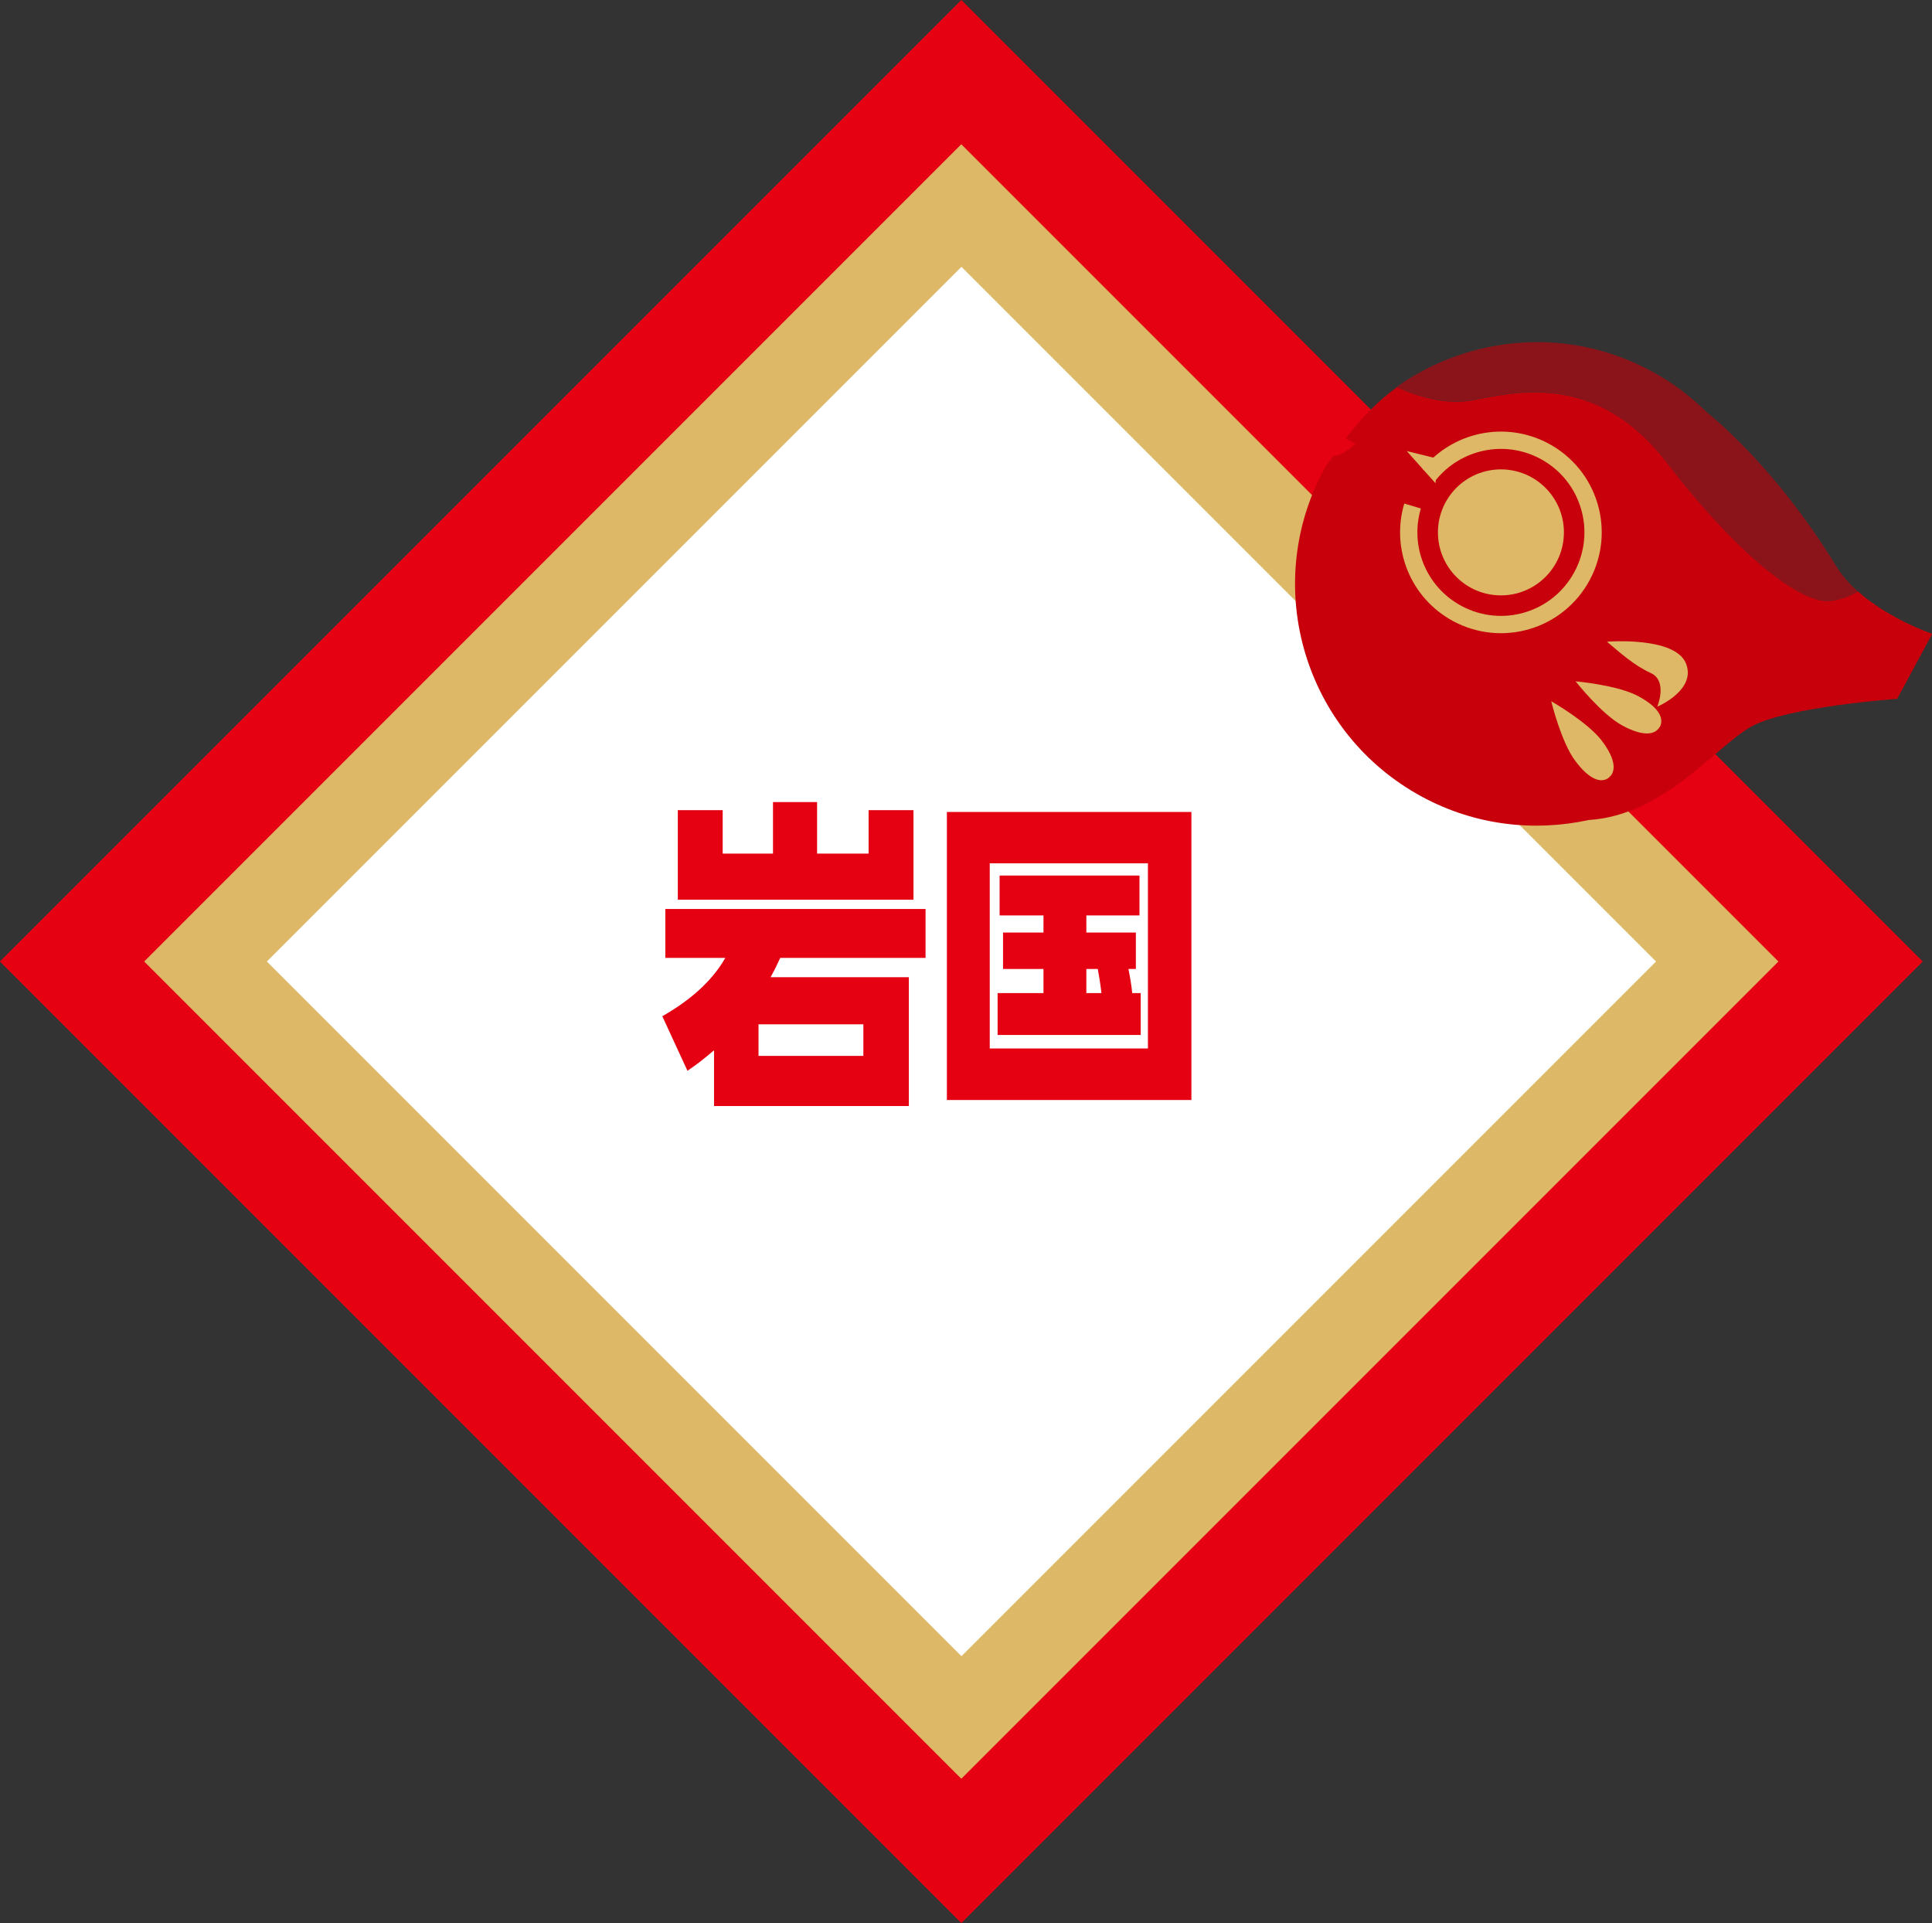 <?xml version="1.0" encoding="UTF-8"?>
<svg id="_レイヤー_2" data-name="レイヤー 2" xmlns="http://www.w3.org/2000/svg" viewBox="0 0 96 95.54">
  <rect x="0" y="0" width="96" height="95.54" fill="#333333" stroke="none"/>
  <defs>
    <style>
      .cls-1, .cls-2 {
        fill: #c7000b;
      }

      .cls-2 {
        opacity: .6;
      }

      .cls-3 {
        fill: none;
        stroke: #deb866;
        stroke-miterlimit: 10;
        stroke-width: .86px;
      }

      .cls-4 {
        fill: #deb866;
      }

      .cls-5 {
        fill: #fff;
      }

      .cls-6 {
        fill: #e50012;
      }

      .cls-7 {
        fill: #ddb866;
      }
    </style>
  </defs>
  <g id="_デザイン" data-name="デザイン">
    <g>
      <rect class="cls-6" x="13.99" y="13.99" width="67.56" height="67.56" transform="translate(-19.79 47.77) rotate(-45)"/>
      <rect class="cls-7" x="19.06" y="19.06" width="57.42" height="57.42" transform="translate(-19.79 47.77) rotate(-45)"/>
      <rect class="cls-5" x="23.37" y="23.37" width="48.81" height="48.81" transform="translate(-19.79 47.77) rotate(-45)"/>
      <g>
        <path class="cls-6" d="M45.16,48.56v6.39h-9.68v-2.77c-.54.46-.84.69-1.32,1.02l-1.25-2.71c.94-.54,2.32-1.47,3.13-2.9h-2.98v-2.43h12.93v2.43h-7.22c-.23.5-.33.69-.48.96h6.87ZM35.91,42.41h2.5v-2.56h2.19v2.56h2.56v-2.16h2.23v4.45h-11.71v-4.45h2.23v2.16ZM42.9,50.89h-5.21v1.57h5.21v-1.57Z"/>
        <path class="cls-6" d="M59.2,40.34v14.31h-12.15v-14.31h12.15ZM57.04,42.89h-7.86v9.2h7.86v-9.2ZM56.68,49.34v2.08h-7.11v-2.08h2.28v-1.2h-2.01v-1.81h2.01v-.85h-2.18v-1.98h6.95v1.98h-2.64v.85h2.46v1.81h-.37c.08.38.15.8.19,1.2h.41ZM54.73,49.34c-.04-.37-.11-.8-.18-1.2h-.57v1.2h.75Z"/>
      </g>
      <g>
        <path class="cls-1" d="M92.32,29.38c-.33.2-.76.38-1.29.47-1.54.25-4.8-2.43-8.24-6.9-3.45-4.47-7.44-3.48-9.65-3.06-1.31.25-2.76-.22-3.73-.65-.97.69-1.79,1.57-2.54,2.54l.48.26s-.61.61-1.09.61c-.15.23-.34.42-.47.67-3.15,5.84-.96,13.12,4.88,16.27,2.63,1.42,5.56,1.74,8.27,1.15h0c3.73-.23,6.3-3.63,8.06-4.63s7.27-1.39,7.27-1.39l1.74-3.23s-2.13-.72-3.68-2.1Z"/>
        <path class="cls-2" d="M82.78,22.95c3.45,4.47,6.7,7.15,8.24,6.9.54-.09.96-.27,1.29-.47-.4-.36-.77-.77-1.05-1.22-3.11-5.1-6.42-7.65-6.42-7.65h0c-.81-.8-1.74-1.51-2.8-2.08-4.16-2.24-9.04-1.76-12.65.8.97.42,2.42.89,3.73.65,2.21-.42,6.21-1.41,9.65,3.06Z"/>
        <circle class="cls-4" cx="74.58" cy="26.45" r="3.13"/>
        <path class="cls-3" d="M71.02,23.57c1.36-1.68,3.76-2.21,5.73-1.15,2.23,1.2,3.06,3.97,1.86,6.2-1.2,2.23-3.97,3.06-6.2,1.86-1.95-1.05-2.83-3.3-2.22-5.34"/>
        <polyline class="cls-4" points="71.44 22.79 69.9 22.41 71.33 24.01"/>
        <path class="cls-4" d="M82.47,36.11c-.22.4-.81.5-1.85-.06-1.04-.56-2.33-2.2-2.33-2.2,0,0,2.08.18,3.12.74,1.04.56,1.28,1.11,1.07,1.52Z"/>
        <path class="cls-4" d="M79.94,38.64c-.37.28-.95.12-1.66-.83-.71-.94-1.2-2.97-1.2-2.97,0,0,1.81,1.03,2.52,1.97.71.94.7,1.55.34,1.82Z"/>
        <path class="cls-4" d="M79.86,31.88s3.35-.27,3.91,1.07c.55,1.33-1.42,2.16-1.42,2.16,0,0,.53-1.28-.32-1.67s-1.5-.99-2.17-1.55Z"/>
      </g>
    </g>
  </g>
</svg>